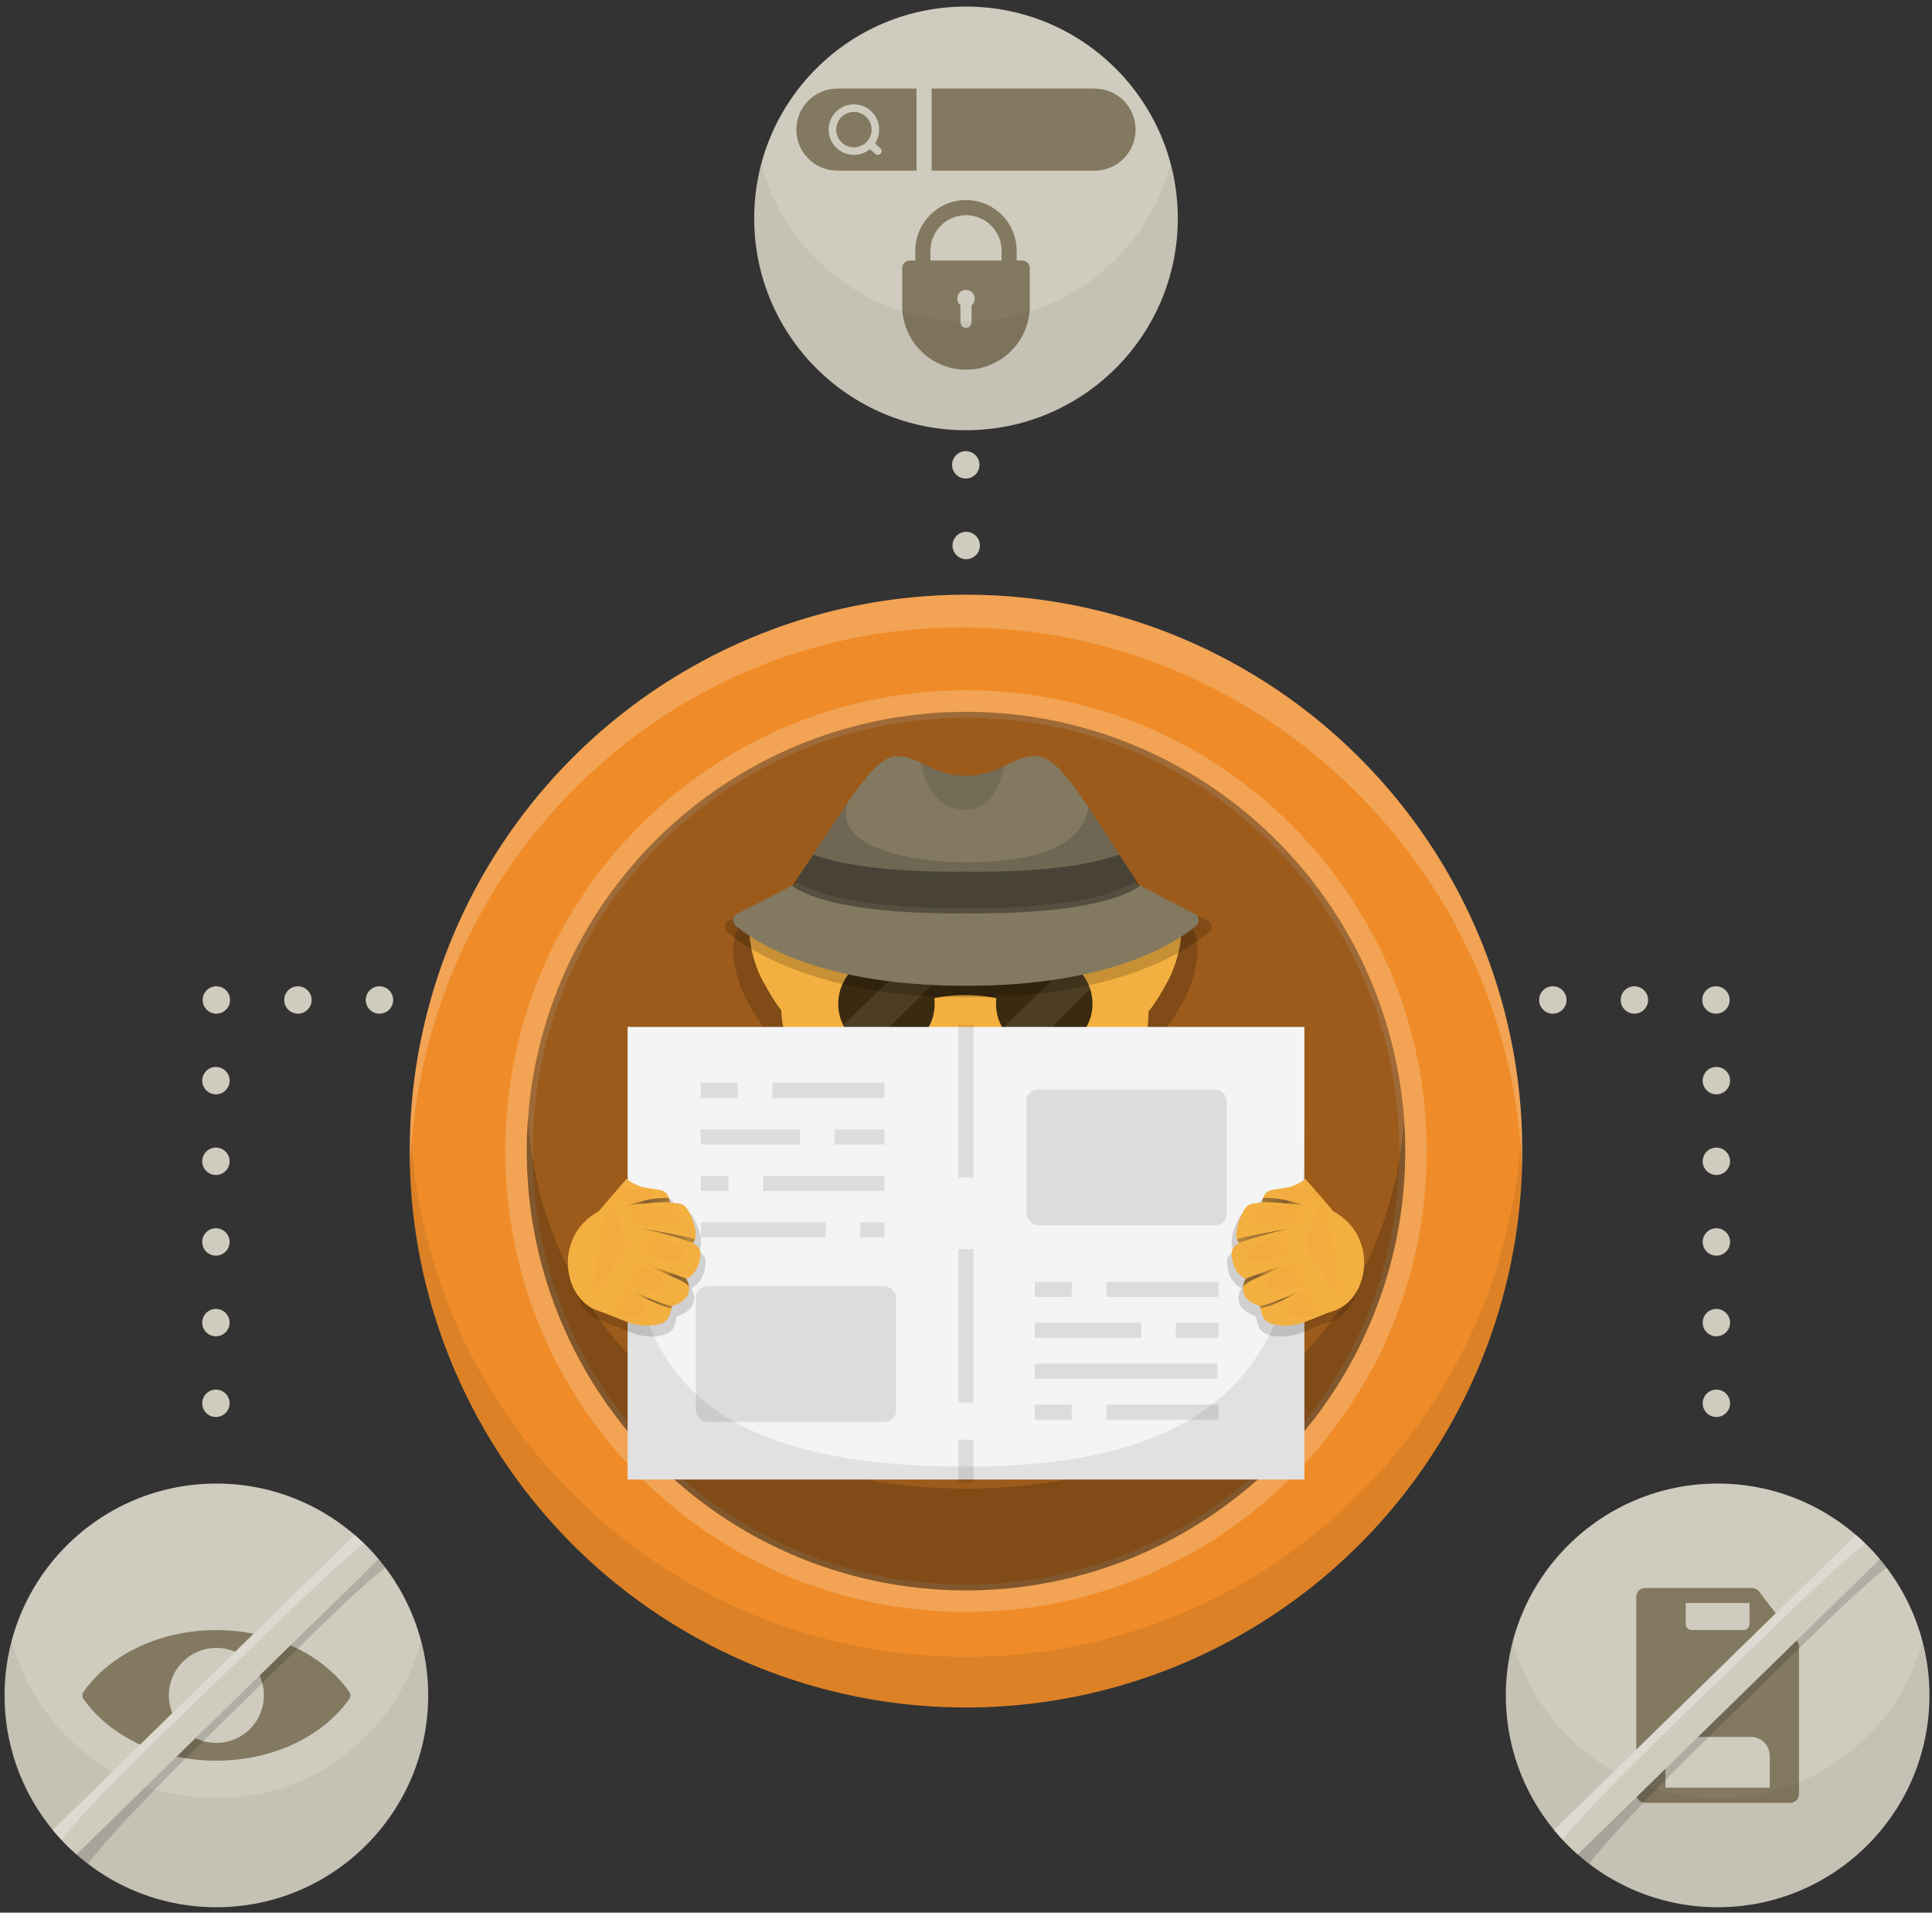 <?xml version="1.0" encoding="UTF-8"?><svg xmlns="http://www.w3.org/2000/svg" xmlns:xlink="http://www.w3.org/1999/xlink" viewBox="0 0 511.151 505.947"><rect x="0" y="0" width="511.151" height="505.947" fill="#333333" stroke="none"/><defs><linearGradient id="b" x1="204.818" y1="269.532" x2="204.818" y2="249.633" gradientTransform="translate(-27.865 52.23) rotate(105.095) scale(1 -1)" gradientUnits="userSpaceOnUse"><stop offset="0" stop-color="#332a24" stop-opacity=".3"/><stop offset=".429" stop-color="#624325" stop-opacity=".75"/><stop offset=".594" stop-color="#9e6227" stop-opacity=".43"/><stop offset=".742" stop-color="#ef8c29" stop-opacity="0"/></linearGradient><linearGradient id="c" x1="211.582" y1="275.553" x2="211.582" y2="248.947" xlink:href="#b"/><linearGradient id="d" x1="222.011" y1="283.441" x2="222.011" y2="260.22" xlink:href="#b"/><linearGradient id="e" x1="229.095" y1="275.266" x2="229.095" y2="259.768" xlink:href="#b"/><linearGradient id="f" x1="234.894" y1="212.76" x2="226.111" y2="240.388" gradientTransform="translate(-50.004 77.025) rotate(92.212) scale(1 -1)" gradientUnits="userSpaceOnUse"><stop offset=".263" stop-color="#ef8c29" stop-opacity="0"/><stop offset=".345" stop-color="#f0902e" stop-opacity=".08"/><stop offset=".512" stop-color="#f29c3b" stop-opacity=".289"/><stop offset=".751" stop-color="#f6ae4f" stop-opacity=".624"/><stop offset="1" stop-color="#fbc366"/></linearGradient><linearGradient id="g" x1="-42.307" y1="79.577" x2="-42.307" y2="60.737" gradientTransform="translate(323.69 283.084) rotate(-88.6) scale(1 -2.105)" gradientUnits="userSpaceOnUse"><stop offset=".263" stop-color="#ef8c29" stop-opacity="0"/><stop offset=".726" stop-color="#f7af50" stop-opacity=".639"/><stop offset="1" stop-color="#fbc366"/></linearGradient><linearGradient id="h" x1="-19.915" y1="188.366" x2="-21.1" y2="206.195" gradientTransform="translate(-210.821 218.052) rotate(-76.086) scale(1.24 2.041)" gradientUnits="userSpaceOnUse"><stop offset=".263" stop-color="#ef8c29" stop-opacity="0"/><stop offset=".564" stop-color="#f4a443" stop-opacity=".43"/><stop offset=".866" stop-color="#f9ba5c" stop-opacity=".838"/><stop offset="1" stop-color="#fbc366"/></linearGradient><linearGradient id="i" x1="-13.846" y1="208.625" x2="-15.071" y2="227.051" gradientTransform="translate(-155.155 193.064) rotate(-67.688) scale(1.333 1.647)" gradientUnits="userSpaceOnUse"><stop offset=".263" stop-color="#ef8c29" stop-opacity="0"/><stop offset=".298" stop-color="#f08f2d" stop-opacity=".06"/><stop offset=".498" stop-color="#f4a141" stop-opacity=".389"/><stop offset=".675" stop-color="#f7b051" stop-opacity=".651"/><stop offset=".823" stop-color="#f9ba5c" stop-opacity=".84"/><stop offset=".936" stop-color="#fac163" stop-opacity=".957"/><stop offset="1" stop-color="#fbc366"/></linearGradient><linearGradient id="j" x1="68.037" y1="81.138" x2="68.037" y2="62.587" gradientTransform="translate(298.443 468.386) rotate(-72.057) scale(1.361 -2.172)" gradientUnits="userSpaceOnUse"><stop offset=".263" stop-color="#ef8c29" stop-opacity="0"/><stop offset=".502" stop-color="#f3a03f" stop-opacity=".36"/><stop offset=".745" stop-color="#f7b354" stop-opacity=".702"/><stop offset=".917" stop-color="#fabe61" stop-opacity=".917"/><stop offset="1" stop-color="#fbc366"/></linearGradient><linearGradient id="k" x1="220.066" y1="240.686" x2="217.724" y2="278.729" gradientTransform="translate(-27.865 52.23) rotate(105.095) scale(1 -1)" gradientUnits="userSpaceOnUse"><stop offset=".263" stop-color="#ef8c29" stop-opacity="0"/><stop offset=".361" stop-color="#f19735" stop-opacity=".203"/><stop offset=".491" stop-color="#f4a444" stop-opacity=".442"/><stop offset=".615" stop-color="#f7af50" stop-opacity=".642"/><stop offset=".731" stop-color="#f9b85a" stop-opacity=".797"/><stop offset=".837" stop-color="#fabe60" stop-opacity=".908"/><stop offset=".93" stop-color="#fbc265" stop-opacity=".976"/><stop offset="1" stop-color="#fbc366"/></linearGradient><linearGradient id="l" x1="248.341" y1="108.167" x2="248.341" y2="88.268" gradientTransform="translate(371.884 52.23) rotate(74.905)" xlink:href="#b"/><linearGradient id="m" x1="255.105" y1="114.188" x2="255.105" y2="87.581" gradientTransform="translate(371.884 52.23) rotate(74.905)" xlink:href="#b"/><linearGradient id="n" x1="265.534" y1="122.076" x2="265.534" y2="98.854" gradientTransform="translate(371.884 52.23) rotate(74.905)" xlink:href="#b"/><linearGradient id="o" x1="272.618" y1="113.901" x2="272.618" y2="98.402" gradientTransform="translate(371.884 52.23) rotate(74.905)" xlink:href="#b"/><linearGradient id="p" x1="241.344" y1="45.753" x2="232.561" y2="73.381" gradientTransform="translate(394.023 77.025) rotate(87.788)" xlink:href="#f"/><linearGradient id="q" x1="-46.39" y1="158.967" x2="-46.39" y2="140.127" gradientTransform="translate(20.329 283.084) rotate(-91.4) scale(1 2.105)" xlink:href="#g"/><linearGradient id="r" x1="-52.316" y1="108.869" x2="-53.502" y2="126.698" gradientTransform="translate(554.84 218.052) rotate(-103.914) scale(1.24 -2.041)" xlink:href="#h"/><linearGradient id="s" x1="-61.453" y1="114.734" x2="-62.678" y2="133.159" gradientTransform="translate(499.174 193.064) rotate(-112.312) scale(1.333 -1.647)" xlink:href="#i"/><linearGradient id="t" x1="30.203" y1="154.338" x2="30.203" y2="135.788" gradientTransform="translate(45.576 468.386) rotate(-107.943) scale(1.361 2.172)" xlink:href="#j"/><linearGradient id="u" x1="263.589" y1="79.32" x2="261.247" y2="117.363" gradientTransform="translate(371.884 52.23) rotate(74.905)" xlink:href="#k"/></defs><g id="a"><circle cx="255.575" cy="304.498" r="147.177" style="fill:#ef8c29;"/><path d="M255.575,438.276c-79.037,0-143.515-62.304-147.018-140.477-.1,2.221-.158,4.453-.158,6.7,0,81.284,65.893,147.177,147.177,147.177s147.177-65.893,147.177-147.177c0-2.246-.059-4.478-.158-6.7-3.503,78.173-67.981,140.477-147.018,140.477Z" style="opacity:.08;"/><path d="M254.315,165.976c79.624,0,145.729,64.492,148.345,143.479,.055-1.647,.092-3.298,.092-4.958,0-81.284-65.893-147.177-147.177-147.177S108.399,223.214,108.399,304.498c0,1.66,.038,3.311,.092,4.958,2.616-78.987,66.201-143.479,145.825-143.479Z" style="fill:#fff; opacity:.2;"/><path d="M255.574,182.596c-67.32,0-121.899,54.579-121.899,121.899,0,67.33,54.579,121.899,121.899,121.899,67.32,0,121.899-54.569,121.899-121.899,0-67.32-54.579-121.899-121.899-121.899Zm0,236.544c-63.317,0-114.645-51.328-114.645-114.645s51.328-114.635,114.645-114.635c63.317,0,114.645,51.318,114.645,114.635s-51.328,114.645-114.645,114.645Z" style="fill:#fff; opacity:.2;"/><circle cx="255.575" cy="304.498" r="116.207" style="opacity:.35;"/><path d="M255.575,393.785c-61.362,0-111.61-37.397-115.904-97.665-.197,2.767-.303,5.56-.303,8.378,0,64.18,52.028,116.207,116.207,116.207,64.18,0,116.207-52.028,116.207-116.207,0-2.818-.106-5.61-.303-8.378-4.294,60.268-54.542,97.665-115.904,97.665Z" style="opacity:.18;"/><g><g style="opacity:.18;"><path d="M314.858,244.753c-6.256-7.473-21.067-3.298-22.223-2.957-.956-.899-1.91-1.777-2.863-2.613-10.002-8.753-19.968-13.885-33.938-13.885-13.961,0-26.675,5.944-36.814,15.439-.064,.062-.1,.088-.1,.088-.317,.299-.624,.611-.936,.916-2.069-.583-16.013-4.182-22.035,3.011-4.505,5.381-.171,16.547,1.446,19.513,2.38,4.366,4.35,7.26,5.627,8.797,.021,4.77,1.627,7.388,2.183,8.913,.073,.203,.146,.415,.227,.618,.127,.344,.246,.671,.373,.989v.009c.61,1.537,1.192,2.871,1.684,3.745,.027,.044,.055,.097,.073,.141,.71-.618,.974-.972,1.347-1.563,.146-.221,.309-.486,.51-.821-.455,2.358-.091,4.822,1.229,7.976,.146,.353,.309,.715,.491,1.086,.673-1.237,.3-1.263,.956-2.473,.018,0,.146,.177,.2,.274,.009,.018,1.693,3.895,4.969,9.062,1.575,2.455,3.495,5.202,5.788,7.967,.018,.018,.027,.026,.036,.044,2.175,2.623,15.144,17.382,33.046,17.532,19.758,.159,31.353-15.351,32.345-16.534,3.822-4.558,6.079-8.85,10.903-18.398,.382,.424,.774,.883,1.129,2.058,.009,.044,.027,.097,.045,.15,1.028-1.722,2.139-4.46,2.375-6.933,.482,.415,.792,0,1.529,.813,.046,.053,.109,.115,.164,.186,0-.027,.018-.044,.027-.071,.491-1.351,1.056-3.453,1.584-5.688,.045-.203,.064-.406,.137-.601,.79-2.006,1.193-4.848,1.135-8.146,1.258-1.434,3.351-4.447,5.905-9.132,1.617-2.966,5.951-14.132,1.446-19.513Z"/></g><path d="M310.652,240.207c-5.814-7.155-19.577-3.157-20.651-2.832-.889-.861-1.775-1.702-2.66-2.502-9.295-8.381-18.555-13.295-31.537-13.295-12.973,0-24.788,5.692-34.21,14.783-.059,.059-.093,.085-.093,.085-.294,.286-.58,.585-.87,.877-1.922-.559-14.881-4.004-20.476,2.883-4.186,5.152-.159,15.844,1.344,18.684,2.212,4.181,4.042,6.951,5.229,8.424,.02,4.567,1.512,7.074,2.028,8.534,.068,.194,.135,.398,.211,.592,.118,.33,.228,.643,.347,.947v.008c.567,1.472,1.108,2.749,1.565,3.586,.025,.042,.051,.093,.068,.135,.66-.592,.905-.93,1.252-1.497,.135-.211,.288-.465,.474-.787-.423,2.258-.085,4.618,1.142,7.637,.135,.338,.288,.685,.457,1.04,.626-1.184,.279-1.209,.888-2.368,.017,0,.135,.169,.186,.262,.008,.017,1.573,3.73,4.618,8.677,1.463,2.351,3.248,4.981,5.379,7.628,.017,.017,.025,.025,.034,.042,2.021,2.512,14.073,16.644,30.708,16.788,18.361,.152,29.135-14.699,30.057-15.832,3.552-4.364,5.649-8.474,10.132-17.616,.355,.406,.719,.846,1.049,1.971,.008,.042,.025,.093,.042,.144,.956-1.649,1.987-4.271,2.207-6.639,.448,.397,.736,0,1.421,.778,.042,.051,.102,.11,.152,.178,0-.025,.017-.042,.025-.068,.457-1.294,.981-3.307,1.472-5.446,.042-.195,.059-.389,.127-.575,.734-1.921,1.109-4.642,1.054-7.8,1.169-1.373,3.114-4.258,5.488-8.744,1.503-2.84,5.53-13.532,1.344-18.684Z" style="fill:#f3b040;"/></g><g style="opacity:.76;"><path d="M244.736,260.503l1.127,3.838c.089-.025,8.85-2.513,19.164,.023l.955-3.885c-11.41-2.802-20.85-.093-21.246,.023Z"/><circle cx="234.53" cy="265.526" r="12.756"/><circle cx="276.277" cy="265.526" r="12.756"/><path d="M240.532,254.272l-17.428,16.9c1.36,2.746,3.668,4.937,6.509,6.125l16.72-16.601c-1.129-2.757-3.193-5.031-5.801-6.425Z" style="fill:#fff; opacity:.1;"/><path d="M282.842,254.949l-17.428,16.9c1.36,2.746,3.668,4.937,6.509,6.125l16.72-16.601c-1.129-2.757-3.193-5.031-5.801-6.425Z" style="fill:#fff; opacity:.1;"/></g><g><rect x="166.047" y="271.651" width="179.057" height="119.719" style="fill:#f4f4f4;"/><path d="M255.575,387.976h-0c-96.947,0-89.529-51.033-89.529-100.478v103.872h179.057v-103.872c0,49.445,.559,100.478-89.529,100.478Z" style="opacity:.08;"/></g><g><path d="M256.194,241.409c36.683,0,44.586-7.215,44.586-7.215,0,0,12.307,6.337,18.669,9.281,1.322,.611,1.526,2.316,.4,3.217-5.88,4.701-24.015,17.137-63.655,17.137-39.64,0-57.775-12.436-63.655-17.137-1.126-.901-.922-2.605,.4-3.217,6.362-2.943,18.669-9.281,18.669-9.281,0,0,7.903,7.215,44.586,7.215Z" style="opacity:.18;"/><path d="M255.575,239.626c35.08,0,42.637-7.215,42.637-7.215,0,0,11.769,6.337,17.853,9.281,1.264,.611,1.459,2.316,.382,3.217-5.623,4.701-22.966,15.865-60.873,15.865-37.907,0-55.25-11.164-60.873-15.865-1.077-.901-.881-2.605,.382-3.217,6.084-2.943,17.853-9.281,17.853-9.281,0,0,7.558,7.215,42.637,7.215Z" style="fill:#837961;"/><path d="M300.565,232.888c-15.311-23.576-20.51-32.848-26.725-32.848-3.52,0-6.34,1.814-9.861,3.388-5.333,2.384-11.473,2.384-16.806,0-3.521-1.574-6.341-3.388-9.861-3.388-6.216,0-13.019,12.481-26.725,32.848,0,0,7.844,7.71,44.99,7.269,37.145,.441,44.99-7.269,44.99-7.269Z" style="fill:#837961;"/><path d="M255.687,214.211c5.993,0,8.812-5.638,9.961-11.562-.543,.261-1.095,.523-1.669,.779-5.333,2.384-11.473,2.384-16.806,0-1.245-.556-2.4-1.14-3.532-1.666,1.758,9.383,6.697,12.448,12.046,12.448Z" style="opacity:.12;"/><path d="M300.565,232.888c-5.214-8.029-9.254-14.396-12.562-19.306-2.538,13.443-21.834,14.436-32.626,14.498-12.315,.071-35.093-3.167-31.128-15.734-3.704,5.354-8.118,12.302-13.664,20.541,0,0,7.844,7.71,44.99,7.269,37.145,.441,44.99-7.269,44.99-7.269Z" style="opacity:.15;"/><path d="M255.575,230.582c-22.382,.26-34.349-2.313-40.407-4.469-1.728,2.569-3.577,5.305-5.573,8.207,0,0,8.017,7.71,45.98,7.269,37.963,.441,45.98-7.269,45.98-7.269-1.974-2.974-3.783-5.72-5.451-8.249-6.02,2.164-18.002,4.773-40.529,4.511Z" style="opacity:.35;"/></g><g><g><path d="M167.268,313.733s1.161,1.219,4.304,2.211c4.493,.89,5.961,.289,6.875,2.858,.147,.413,.215,.852,.2,1.293,.576-.007,1.151,.038,1.718,.134l.003,.001c2.338,.192,2.747,.884,4.098,3.897l.244,.607c.625,1.784,.783,2.979,.776,3.927,.004,.448-.059,.895-.186,1.325-.067,.222-.166,.434-.292,.627-.086,.147-.202,.273-.34,.371,.845,.462,2.192,1.354,2.046,3.089-.369,5.283-3.671,6.708-3.824,6.621,.004,.007,.015,.023,.029,.048,.412,.725,.658,1.537,.72,2.377,.002,.038,.003,.078,.004,.118,.052,1.63-.763,3.673-4.486,4.926l-.004,.002c-.044,.212-.108,.42-.191,.621-.494,1.23-.078,4.123-5.131,4.678-5.332,.591-8.493-1.99-14.502-3.916-9.331-3.215-11.52-20.261,.442-26.907l7.497-8.906Z" style="opacity:.15;"/><path d="M165.769,311.847s1.168,1.196,4.311,2.184c4.49,.898,5.952,.323,6.882,2.832,.149,.403,.22,.832,.208,1.262,.575-.003,1.149,.045,1.716,.142l.003,.001c2.335,.204,2.748,.88,4.117,3.826l.248,.593c.636,1.742,.802,2.909,.802,3.832,.007,.436-.052,.871-.177,1.29-.065,.216-.162,.421-.287,.609-.085,.142-.2,.265-.337,.359,.846,.456,2.198,1.335,2.063,3.024-.332,5.146-3.618,6.511-3.771,6.426,.004,.007,.015,.022,.029,.047,.416,.709,.667,1.502,.735,2.322,.002,.037,.004,.076,.005,.115,.063,1.589-.736,3.574-4.444,4.769l-.004,.002c-.043,.207-.105,.409-.187,.603-.484,1.195-.05,4.017-5.089,4.523-5.318,.539-8.491-1.997-14.502-3.916-9.336-3.197-11.638-19.823,.256-26.218l7.422-8.627Z" style="fill:#f3b040;"/><path d="M176.962,316.863c.149,.403,.22,.832,.208,1.262-1.133-.478-12.186,.725-12.002,1.057,.362-.151,5.963-2.449,11.793-2.319Z" style="fill:url(#b);"/><path d="M168.718,325.109c1.607-.271,6.059,.789,11.65,1.817,.537,.099,1.064,.209,1.578,.332,.673,.161,1.321,.343,1.934,.55-.065,.216-.162,.421-.287,.609-.085,.142-.2,.265-.337,.359-1.573-.717-12.62-4.159-14.538-3.668Z" style="fill:url(#c);"/><path d="M168.114,333.301c1.206,.454,10.34,3.763,13.451,4.929,.419,.724,.675,1.532,.748,2.366,.001,.014,.191-.956-4.163-2.763-4.682-1.943-9.243-4.206-10.035-4.532Z" style="fill:url(#d);"/><path d="M164.814,340.29s8.858,4.488,13.055,5.192c-.043,.207-.105,.409-.187,.603-3.841-.547-12.869-5.795-12.869-5.795Z" style="fill:url(#e);"/><path d="M162.831,318.151c1.232,.107,2.472,.097,3.702-.031,1.252-.127,2.684-.308,3.549-.504,1.228-.278,2.281-.754,2.54-1.366,.111-.235,.048-.514-.152-.679-.249-.232-.718-.405-1.207-.543-1.667-.47-3.723-.606-5.563-.429s-3.463,.651-4.655,1.28c-.694,.366-1.272,.857-.911,1.337,.211,.282,.714,.509,1.252,.691,.472,.132,.957,.214,1.446,.245Z" style="fill:url(#f);"/><path d="M164.186,319.33c-2.375,.332-4.571,1.14-5.155,2.286-.124,.243-.171,.506,.015,.746,.213,.276,.7,.485,1.201,.66,3.903,1.362,8.798,1.403,13.471,1.079,1.476-.102,2.98-.225,4.262-.572s2.321-.964,2.348-1.677c.02-.542-.421-1.131-1.316-1.483-4.832-1.9-12.451-1.372-14.825-1.04Z" style="fill:url(#g);"/><path d="M171.781,335.7c2.111,1.021,3.902,2.565,4.079,4.092,.037,.324-.003,.651-.253,.89-.287,.274-.81,.397-1.333,.475-4.082,.607-7.986-.736-12.244-2.351-1.345-.51-2.707,.241-3.793-.511s-1.858-1.764-1.653-2.625c.155-.654,.756-1.244,1.705-1.431,5.122-1.007,11.383,.439,13.493,1.46Z" style="fill:url(#h);"/><path d="M167.973,342.343c1.515,1.184,2.655,2.892,2.47,4.487-.019,.342-.161,.666-.401,.91-.295,.268-.752,.365-1.2,.416-3.49,.393-7.144-.166-10.297-2.092-.996-.608-2.002-1.25-2.733-2.095-.731-.844-1.147-1.94-.792-2.822,.293-.727,.941-1.251,1.713-1.386,4.432-.747,9.725,1.399,11.241,2.583Z" style="fill:url(#i);"/><path d="M166.465,325.687c-2.487-.248-4.984,.176-6.016,1.501-.219,.281-.369,.61-.28,.976,.102,.42,.503,.832,.931,1.203,3.333,2.891,7.974,2.555,12.737,3.47,1.505,.289,3.045,.56,4.454,.476s2.686,.703,2.994-.218c.234-.699,.03-1.593-.72-2.308-4.042-3.857-11.612-4.852-14.099-5.1Z" style="fill:url(#j);"/><path d="M160.453,315.51c4.216,9.317,5.415,14.134,5.415,14.134l-9.501,14.193" style="fill:url(#k);"/></g><g><path d="M344.062,313.733s-1.161,1.219-4.304,2.211c-4.493,.89-5.961,.289-6.875,2.858-.147,.413-.215,.852-.2,1.293-.576-.007-1.151,.038-1.718,.134l-.003,.001c-2.338,.192-2.747,.884-4.098,3.897l-.244,.607c-.625,1.784-.783,2.979-.776,3.927-.004,.448,.059,.895,.186,1.325,.067,.222,.166,.434,.292,.627,.086,.147,.202,.273,.34,.371-.845,.462-2.192,1.354-2.046,3.089,.369,5.283,3.671,6.708,3.824,6.621-.004,.007-.015,.023-.029,.048-.412,.725-.658,1.537-.72,2.377-.002,.038-.003,.078-.004,.118-.052,1.63,.763,3.673,4.486,4.926l.004,.002c.044,.212,.108,.42,.191,.621,.494,1.23,.078,4.123,5.131,4.678,5.332,.591,8.493-1.99,14.502-3.916,9.331-3.215,11.52-20.261-.442-26.907l-7.497-8.906Z" style="opacity:.15;"/><path d="M345.382,311.847s-1.168,1.196-4.311,2.184c-4.49,.898-5.952,.323-6.882,2.832-.149,.403-.22,.832-.208,1.262-.575-.003-1.149,.045-1.716,.142l-.003,.001c-2.335,.204-2.748,.88-4.117,3.826l-.248,.593c-.636,1.742-.802,2.909-.802,3.832-.007,.436,.052,.871,.177,1.29,.065,.216,.162,.421,.287,.609,.085,.142,.2,.265,.337,.359-.846,.456-2.198,1.335-2.063,3.024,.332,5.146,3.618,6.511,3.771,6.426-.004,.007-.015,.022-.029,.047-.416,.709-.667,1.502-.735,2.322-.002,.037-.004,.076-.005,.115-.063,1.589,.736,3.574,4.444,4.769l.004,.002c.043,.207,.105,.409,.187,.603,.484,1.195,.05,4.017,5.089,4.523,5.318,.539,8.491-1.997,14.502-3.916,9.336-3.197,11.638-19.823-.256-26.218l-7.422-8.627Z" style="fill:#f3b040;"/><path d="M334.188,316.863c-.149,.403-.22,.832-.208,1.262,1.133-.478,12.186,.725,12.002,1.057-.362-.151-5.963-2.449-11.793-2.319Z" style="fill:url(#l);"/><path d="M342.433,325.109c-1.607-.271-6.059,.789-11.65,1.817-.537,.099-1.064,.209-1.578,.332-.673,.161-1.321,.343-1.934,.55,.065,.216,.162,.421,.287,.609,.085,.142,.2,.265,.337,.359,1.573-.717,12.62-4.159,14.538-3.668Z" style="fill:url(#m);"/><path d="M343.037,333.301c-1.206,.454-10.34,3.763-13.451,4.929-.419,.724-.675,1.532-.748,2.366-.001,.014-.191-.956,4.163-2.763,4.682-1.943,9.243-4.206,10.035-4.532Z" style="fill:url(#n);"/><path d="M346.336,340.29s-8.858,4.488-13.055,5.192c.043,.207,.105,.409,.187,.603,3.841-.547,12.869-5.795,12.869-5.795Z" style="fill:url(#o);"/><path d="M348.32,318.151c-1.232,.107-2.472,.097-3.702-.031-1.252-.127-2.684-.308-3.549-.504-1.228-.278-2.281-.754-2.54-1.366-.111-.235-.048-.514,.152-.679,.249-.232,.718-.405,1.207-.543,1.667-.47,3.723-.606,5.563-.429s3.463,.651,4.655,1.28c.694,.366,1.272,.857,.911,1.337-.211,.282-.714,.509-1.252,.691-.472,.132-.957,.214-1.446,.245Z" style="fill:url(#p);"/><path d="M346.965,319.33c2.375,.332,4.571,1.14,5.155,2.286,.124,.243,.171,.506-.015,.746-.213,.276-.7,.485-1.201,.66-3.903,1.362-8.798,1.403-13.471,1.079-1.476-.102-2.98-.225-4.262-.572s-2.321-.964-2.348-1.677c-.02-.542,.421-1.131,1.316-1.483,4.832-1.9,12.451-1.372,14.825-1.04Z" style="fill:url(#q);"/><path d="M339.37,335.7c-2.111,1.021-3.902,2.565-4.079,4.092-.037,.324,.003,.651,.253,.89,.287,.274,.81,.397,1.333,.475,4.082,.607,7.986-.736,12.244-2.351,1.345-.51,2.707,.241,3.793-.511s1.858-1.764,1.653-2.625c-.155-.654-.756-1.244-1.705-1.431-5.122-1.007-11.383,.439-13.493,1.46Z" style="fill:url(#r);"/><path d="M343.178,342.343c-1.515,1.184-2.655,2.892-2.47,4.487,.019,.342,.161,.666,.401,.91,.295,.268,.752,.365,1.2,.416,3.49,.393,7.144-.166,10.297-2.092,.996-.608,2.002-1.25,2.733-2.095,.731-.844,1.147-1.94,.792-2.822-.293-.727-.941-1.251-1.713-1.386-4.432-.747-9.725,1.399-11.241,2.583Z" style="fill:url(#s);"/><path d="M344.686,325.687c2.487-.248,4.984,.176,6.016,1.501,.219,.281,.369,.61,.28,.976-.102,.42-.503,.832-.931,1.203-3.333,2.891-7.974,2.555-12.737,3.47-1.505,.289-3.045,.56-4.454,.476s-2.686,.703-2.994-.218c-.234-.699-.03-1.593,.72-2.308,4.042-3.857,11.612-4.852,14.099-5.1Z" style="fill:url(#t);"/><path d="M350.698,315.51c-4.216,9.317-5.415,14.134-5.415,14.134l9.501,14.193" style="fill:url(#u);"/></g></g><g style="opacity:.1;"><rect x="253.575" y="380.843" width="4" height="11.424"/><rect x="253.575" y="330.423" width="4" height="40.567"/><rect x="253.575" y="271.116" width="4" height="40.375"/><rect x="273.776" y="339.069" width="9.783" height="4"/><rect x="292.721" y="339.069" width="29.66" height="4"/><rect x="273.776" y="371.558" width="9.783" height="4"/><rect x="292.721" y="371.558" width="29.66" height="4"/><rect x="273.776" y="349.899" width="28.141" height="4"/><rect x="311.079" y="349.899" width="11.302" height="4"/><rect x="185.404" y="311.049" width="7.337" height="4"/><rect x="201.903" y="311.049" width="32.106" height="4"/><rect x="185.404" y="323.342" width="33.021" height="4"/><rect x="227.587" y="323.342" width="6.423" height="4"/><rect x="185.404" y="298.756" width="26.215" height="4"/><rect x="220.781" y="298.756" width="13.229" height="4"/><rect x="273.776" y="360.728" width="48.328" height="4"/><rect x="185.404" y="286.463" width="9.783" height="4"/><rect x="204.35" y="286.463" width="29.66" height="4"/><rect x="271.588" y="288.23" width="52.98" height="35.855" rx="3" ry="3"/><rect x="184.092" y="340.254" width="52.98" height="35.855" rx="3" ry="3"/></g></g><g id="v"><circle cx="454.437" cy="448.477" r="56.036" style="fill:#cfcbbe;"/><g><path d="M475.964,435.588v38.967c0,1.294-1.049,2.342-2.342,2.342h-38.371c-1.294,0-2.342-1.049-2.342-2.342v-52.159c0-1.294,1.049-2.342,2.342-2.342h28.255c.728,0,1.415,.339,1.859,.917l10.117,13.192c.314,.409,.484,.91,.484,1.425Z" style="fill:#837961;"/><path d="M468.224,464.464v8.41h-27.58v-8.41c0-2.76,2.24-5,5-5h17.58c2.77,0,5,2.24,5,5Z" style="fill:#cfcbbe;"/><path d="M462.874,424.044v5.58c0,.86-.7,1.56-1.56,1.56h-13.76c-.86,0-1.56-.7-1.56-1.56v-5.58h16.88Z" style="fill:#cfcbbe;"/></g><path d="M454.437,475.694c-25.965,0-47.797-17.663-54.157-41.627-1.221,4.599-1.879,9.427-1.879,14.41,0,30.948,25.088,56.036,56.036,56.036s56.036-25.088,56.036-56.036c0-4.983-.659-9.811-1.879-14.41-6.36,23.964-28.192,41.627-54.157,41.627Z" style="opacity:.05;"/><g><path d="M496.326,411.274l-80.273,78.01c1.711,1.61,2.495,2.405,4.398,3.792,7.621-9.889,21.618-23.903,41.02-42.822,16.226-15.823,29.679-29.428,37.608-35.568-1.192-1.681-1.387-1.875-2.752-3.411Z" style="opacity:.15;"/><path d="M411.162,484.077c1.913,2.323,4.018,4.479,6.275,6.466l79.913-78.088c-1.936-2.303-4.057-4.443-6.334-6.409l-79.854,78.031Z" style="fill:#cfcbbe;"/><path d="M411.162,484.077c.741,.899,1.517,1.767,2.311,2.618,6.411-8.294,19.315-21.029,41.52-42.343,17.647-16.939,29.463-28.952,38.478-36.061-.795-.773-1.615-1.52-2.455-2.245l-79.854,78.031Z" style="fill:#fff; opacity:.3;"/></g></g><g id="w"><circle cx="57.247" cy="448.477" r="56.036" style="fill:#cfcbbe;"/><path d="M57.247,475.694c-25.965,0-47.797-17.663-54.157-41.627-1.221,4.599-1.879,9.427-1.879,14.41,0,30.948,25.088,56.036,56.036,56.036s56.036-25.088,56.036-56.036c0-4.983-.659-9.811-1.879-14.41-6.36,23.964-28.192,41.627-54.157,41.627Z" style="opacity:.05;"/><path d="M57.247,431.208c-15.194,0-28.402,6.629-35.192,16.392-.364,.524-.364,1.232,0,1.756,6.789,9.763,19.998,16.391,35.192,16.391s28.402-6.629,35.192-16.391c.364-.524,.364-1.232,0-1.756-6.789-9.763-19.998-16.392-35.192-16.392Z" style="fill:#837961;"/><circle cx="57.247" cy="448.477" r="12.569" style="fill:#cfcbbe;"/><g><path d="M99.137,411.274L18.864,489.284c1.711,1.61,2.495,2.405,4.398,3.792,7.621-9.889,21.618-23.903,41.02-42.822,16.226-15.823,29.679-29.428,37.608-35.568-1.192-1.681-1.387-1.875-2.752-3.411Z" style="opacity:.15;"/><path d="M13.972,484.077c1.913,2.323,4.018,4.479,6.275,6.466l79.913-78.088c-1.936-2.303-4.057-4.443-6.334-6.409L13.972,484.077Z" style="fill:#cfcbbe;"/><path d="M13.972,484.077c.741,.899,1.517,1.767,2.311,2.618,6.411-8.294,19.315-21.029,41.52-42.343,17.647-16.939,29.463-28.952,38.478-36.061-.795-.773-1.615-1.52-2.455-2.245L13.972,484.077Z" style="fill:#fff; opacity:.3;"/></g></g><g id="x"><circle cx="255.575" cy="57.77" r="56.036" style="fill:#cfcbbe;"/><g><path d="M240.694,68.922h29.762c1.104,0,2,.896,2,2v9.99c0,9.317-7.564,16.881-16.881,16.881h-0c-9.317,0-16.881-7.564-16.881-16.881v-9.99c0-1.104,.896-2,2-2Z" style="fill:#837961;"/><path d="M255.575,52.922c-7.396,0-13.412,6.017-13.412,13.412v8.255h26.824v-8.255c0-7.395-6.017-13.412-13.412-13.412Zm9.412,17.667h-18.824v-4.255c0-5.189,4.223-9.412,9.412-9.412s9.412,4.222,9.412,9.412v4.255Z" style="fill:#837961;"/><path d="M257.882,78.991c0-1.477-1.389-2.63-2.933-2.224-.747,.197-1.362,.795-1.579,1.536-.29,.989,.072,1.901,.74,2.455v4.519c0,.809,.656,1.465,1.465,1.465h0c.809,0,1.465-.656,1.465-1.465v-4.519c.51-.423,.841-1.053,.841-1.768Z" style="fill:#cfcbbe;"/></g><g><path d="M221.554,23.433h20.93v21.71h-20.93c-6,0-10.86-4.86-10.86-10.85,0-3,1.22-5.72,3.18-7.68,1.96-1.96,4.68-3.18,7.68-3.18Z" style="fill:#837961;"/><path d="M300.454,34.294c0,3-1.22,5.71-3.18,7.67-1.96,1.97-4.68,3.18-7.67,3.18h-43.12V23.433h43.12c5.99,0,10.85,4.86,10.85,10.86Z" style="fill:#837961;"/><path d="M232.914,39.193l-1.413-1.229c.715-1.081,1.1-2.348,1.1-3.674,0-1.785-.695-3.463-1.958-4.726s-2.94-1.958-4.726-1.958-3.463,.695-4.726,1.958c-2.605,2.605-2.605,6.845,0,9.451,1.303,1.303,3.014,1.955,4.726,1.955,1.508-0,3.016-.508,4.245-1.52l1.439,1.252c.189,.165,.423,.246,.656,.246,.279,0,.557-.116,.755-.344,.362-.417,.318-1.048-.099-1.411Zm-10.308-1.592c-1.825-1.826-1.825-4.797,0-6.623,.913-.913,2.112-1.369,3.312-1.369s2.398,.456,3.312,1.369c.885,.885,1.372,2.061,1.372,3.312,0,1.25-.487,2.426-1.372,3.311-1.825,1.827-4.796,1.826-6.623,0Z" style="fill:#cfcbbe;"/></g><path d="M255.575,84.987c-25.965,0-47.797-17.663-54.157-41.627-1.221,4.599-1.879,9.427-1.879,14.41,0,30.948,25.088,56.036,56.036,56.036s56.036-25.088,56.036-56.036c0-4.983-.659-9.811-1.879-14.41-6.36,23.964-28.192,41.627-54.157,41.627Z" style="opacity:.05;"/></g><g id="y"><circle cx="57.24" cy="264.521" r="3.624" style="fill:#cfcbbe;"/><circle cx="78.819" cy="264.521" r="3.624" style="fill:#cfcbbe;"/><circle cx="100.398" cy="264.521" r="3.624" style="fill:#cfcbbe;"/><circle cx="57.126" cy="285.857" r="3.624" style="fill:#cfcbbe;"/><circle cx="57.126" cy="307.193" r="3.624" style="fill:#cfcbbe;"/><circle cx="57.126" cy="328.529" r="3.624" style="fill:#cfcbbe;"/><circle cx="57.126" cy="349.865" r="3.624" style="fill:#cfcbbe;"/><circle cx="57.126" cy="371.211" r="3.624" style="fill:#cfcbbe;"/><path d="M453.991,260.897c2.002,0,3.624,1.623,3.624,3.624s-1.623,3.624-3.624,3.624-3.624-1.623-3.624-3.624c0-2.002,1.623-3.624,3.624-3.624Z" style="fill:#cfcbbe;"/><path d="M432.412,260.897c2.002,0,3.624,1.623,3.624,3.624s-1.623,3.624-3.624,3.624-3.624-1.623-3.624-3.624,1.623-3.624,3.624-3.624Z" style="fill:#cfcbbe;"/><path d="M410.832,260.897c2.002,0,3.624,1.623,3.624,3.624,0,2.002-1.623,3.624-3.624,3.624s-3.624-1.623-3.624-3.624,1.623-3.624,3.624-3.624Z" style="fill:#cfcbbe;"/><path d="M450.48,285.857c0-2.002,1.623-3.624,3.624-3.624s3.624,1.623,3.624,3.624-1.623,3.624-3.624,3.624c-2.002,0-3.624-1.623-3.624-3.624Z" style="fill:#cfcbbe;"/><g><path d="M255.519,119.34c2.002,0,3.624,1.623,3.624,3.624s-1.623,3.624-3.624,3.624-3.624-1.623-3.624-3.624c0-2.002,1.623-3.624,3.624-3.624Z" style="fill:#cfcbbe;"/><path d="M252.008,144.3c0-2.002,1.623-3.624,3.624-3.624s3.624,1.623,3.624,3.624-1.623,3.624-3.624,3.624c-2.002,0-3.624-1.623-3.624-3.624Z" style="fill:#cfcbbe;"/></g><path d="M450.48,307.193c0-2.002,1.623-3.624,3.624-3.624s3.624,1.623,3.624,3.624-1.623,3.624-3.624,3.624-3.624-1.623-3.624-3.624Z" style="fill:#cfcbbe;"/><path d="M450.48,328.529c0-2.002,1.623-3.624,3.624-3.624s3.624,1.623,3.624,3.624-1.623,3.624-3.624,3.624c-2.002,0-3.624-1.623-3.624-3.624Z" style="fill:#cfcbbe;"/><path d="M450.48,349.865c0-2.002,1.623-3.624,3.624-3.624s3.624,1.623,3.624,3.624-1.623,3.624-3.624,3.624c-2.002,0-3.624-1.623-3.624-3.624Z" style="fill:#cfcbbe;"/><path d="M450.48,371.211c0-2.002,1.623-3.624,3.624-3.624s3.624,1.623,3.624,3.624-1.623,3.624-3.624,3.624c-2.002,0-3.624-1.623-3.624-3.624Z" style="fill:#cfcbbe;"/></g></svg>